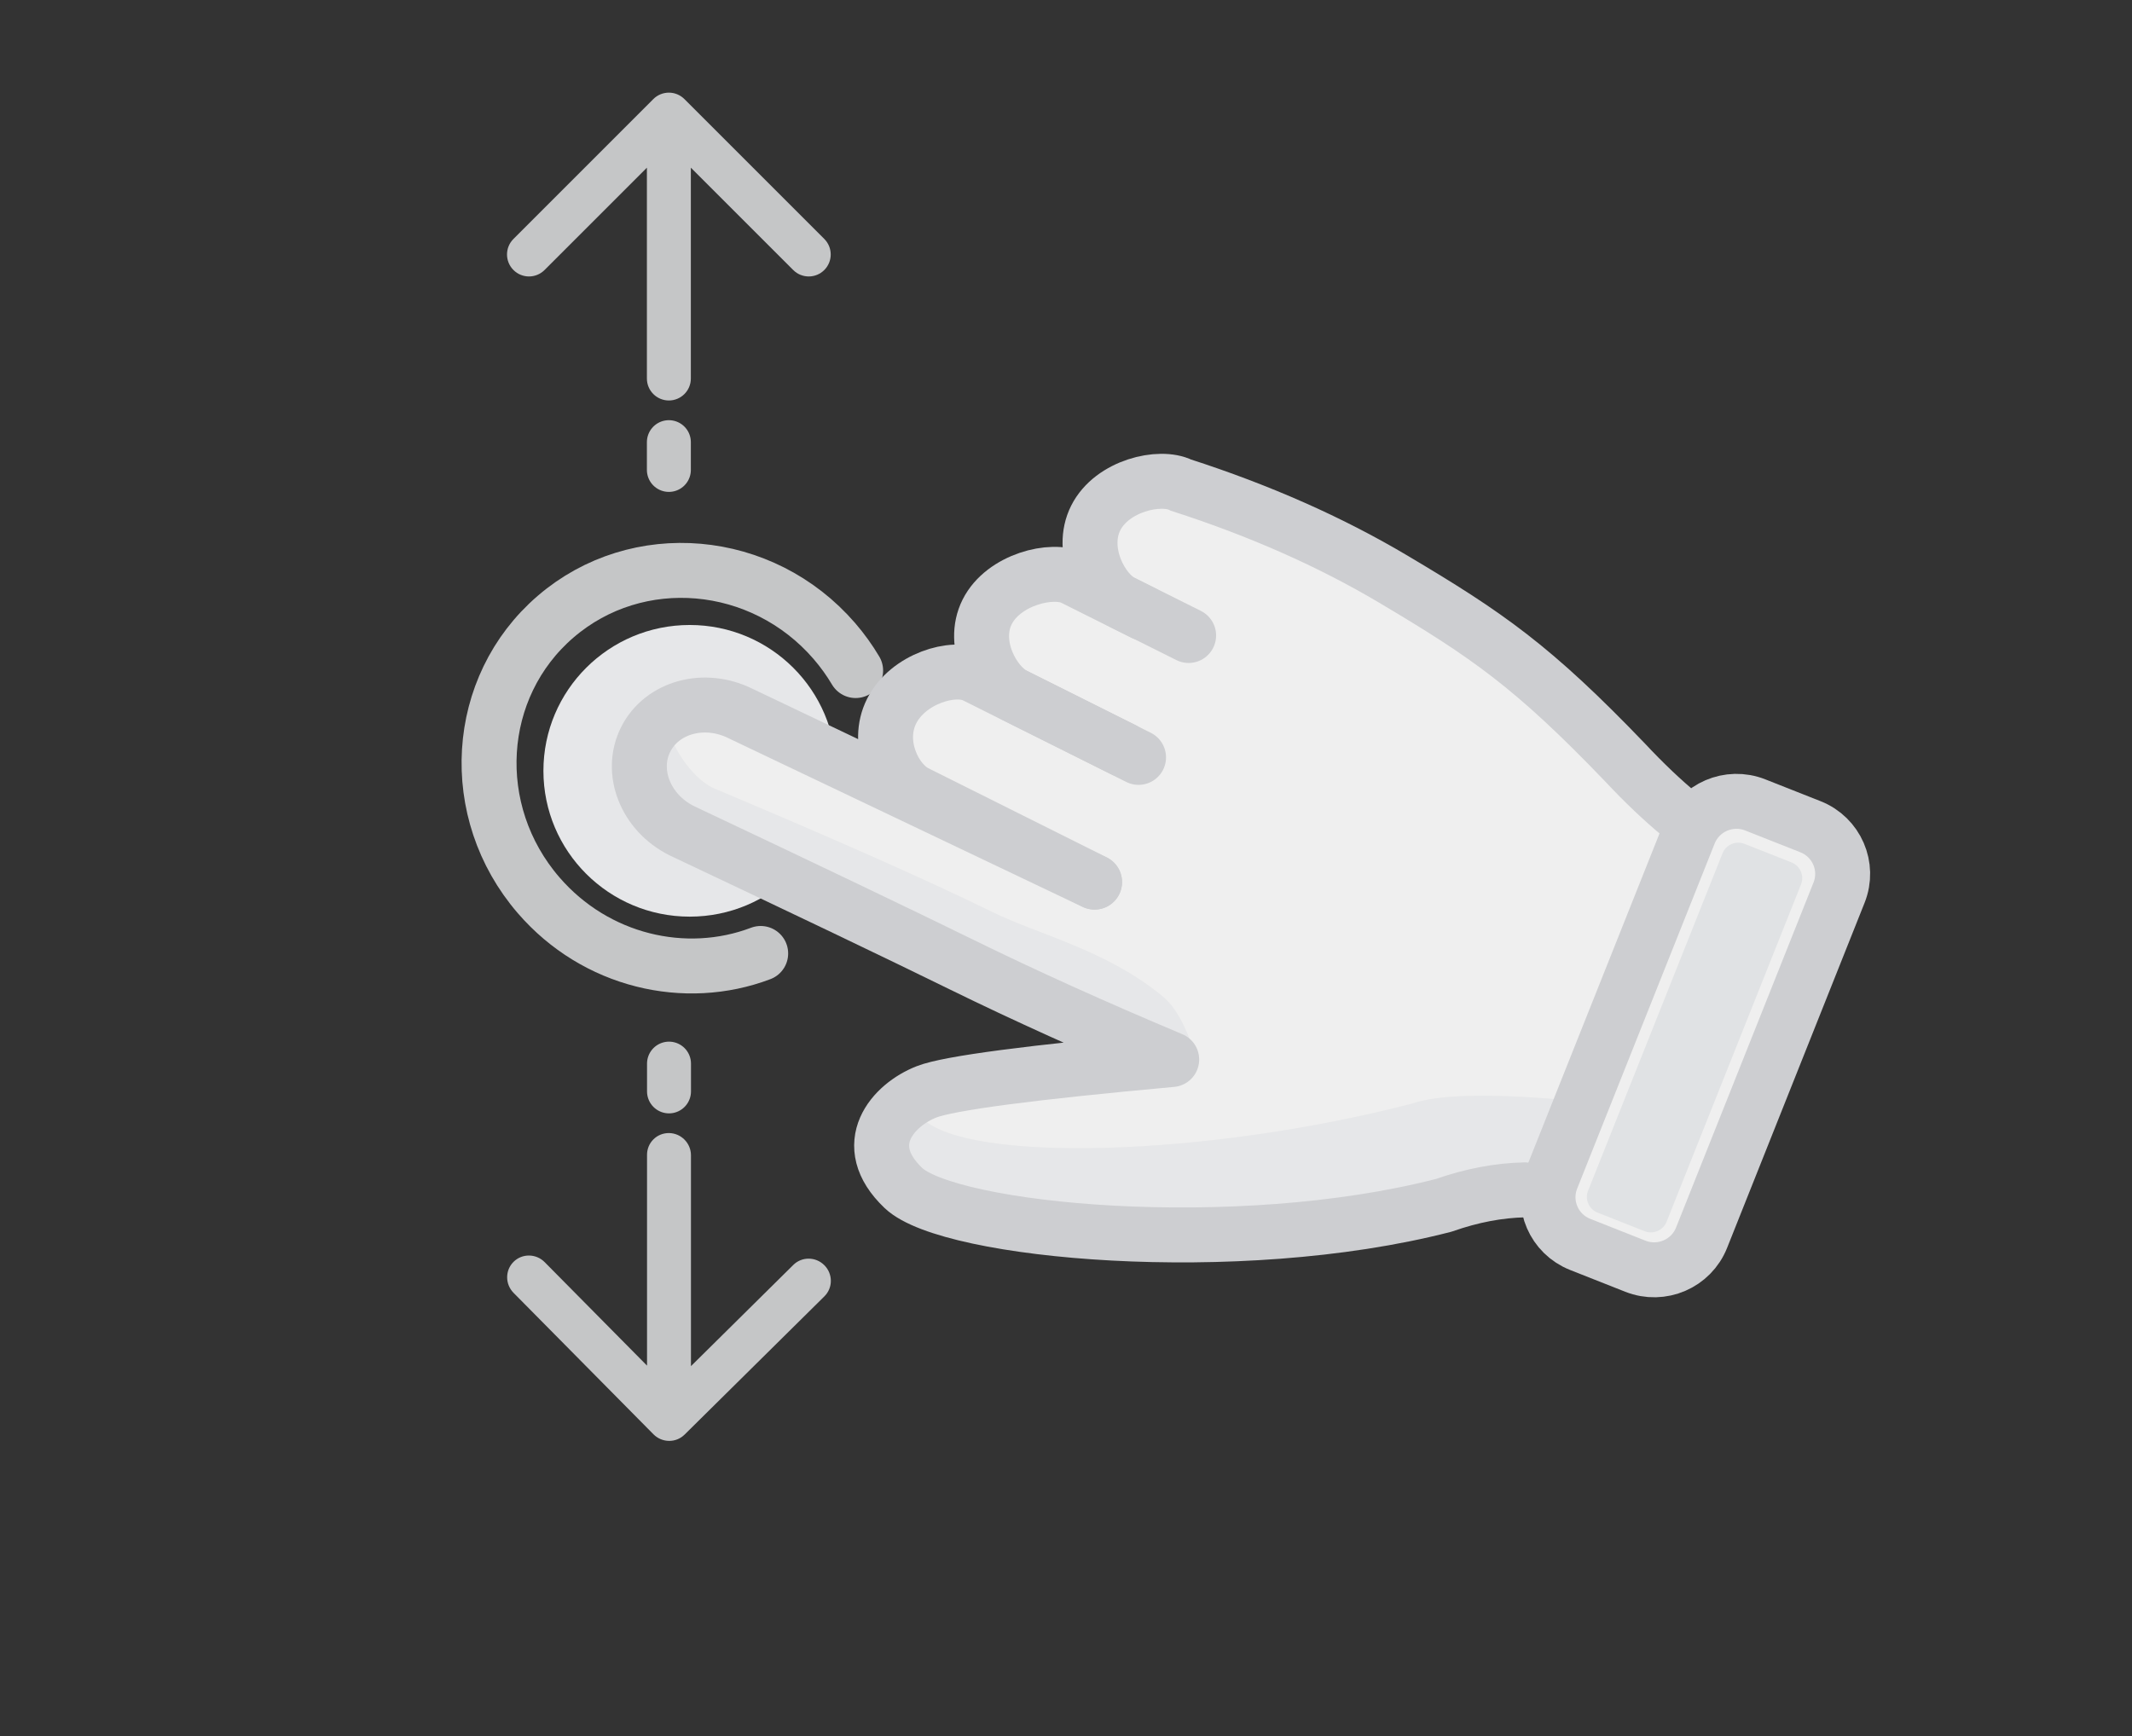 <svg width="97" height="79" viewBox="0 0 97 79" fill="none" xmlns="http://www.w3.org/2000/svg">
<rect x="0" y="0" width="97" height="79" fill="#333333" stroke="none"/>
<g opacity="0.92">
<path d="M34.609 43.387C31.179 44.688 27.102 43.744 24.508 40.742C21.219 36.935 21.564 31.257 25.279 28.062C28.994 24.866 34.672 25.363 37.961 29.17C38.329 29.597 38.652 30.047 38.929 30.514" stroke="#D1D2D4" stroke-width="2.5" stroke-linecap="round"/>
<ellipse cx="31.381" cy="35.076" rx="6.657" ry="6.636" fill="#F5F6F8"/>
<path d="M65.695 54.847C66.956 54.404 68.182 54.17 69.373 54.145L70.438 54.546C70.46 55.444 71.01 56.285 71.9 56.637L74.412 57.631C75.602 58.102 76.948 57.522 77.42 56.336L83.67 40.631C84.142 39.445 83.561 38.102 82.371 37.632L79.859 36.638C78.832 36.231 77.689 36.608 77.091 37.481L76.334 37.051C76.392 37.075 76.431 37.091 76.448 37.1C75.621 36.414 74.785 35.619 73.94 34.715C69.73 30.323 67.665 28.898 63.382 26.352C60.526 24.655 57.307 23.229 53.725 22.072C52.769 21.594 50.585 22.093 49.844 23.566C49.104 25.038 50.087 26.925 51.042 27.403C51.187 27.475 51.556 27.629 52.104 27.848L52.003 27.889L48.823 26.297C47.867 25.819 45.647 26.363 44.906 27.835C44.166 29.307 45.185 31.149 46.14 31.628L48.076 32.596L48.074 32.596L44.351 30.734C43.379 30.248 41.305 30.876 40.564 32.348C39.824 33.82 40.696 35.579 41.668 36.065L42.185 36.323L33.697 32.455C32.053 31.632 30.12 32.159 29.379 33.631C28.638 35.103 29.371 36.963 31.015 37.786C36.679 40.464 40.932 42.501 43.774 43.897C46.615 45.292 49.794 46.73 53.311 48.209C46.892 48.794 43.177 49.283 42.164 49.676C40.646 50.267 39.019 52.073 41.108 54.059C43.196 56.046 56.255 57.285 65.695 54.847Z" fill="white"/>
<path fill-rule="evenodd" clip-rule="evenodd" d="M41.339 50.123L41.374 50.183C41.526 50.423 41.729 50.669 41.99 50.917C44.079 52.903 54.791 52.663 64.231 50.224C65.387 49.818 67.614 49.752 70.914 50.027L69.372 54.146C68.18 54.171 66.954 54.405 65.694 54.848C56.254 57.287 43.195 56.048 41.107 54.062C39.402 52.441 40.172 50.941 41.339 50.123ZM30.204 32.668L30.207 32.682C30.554 33.993 31.424 35.348 32.436 35.854C38.048 38.214 42.275 40.091 45.116 41.486C47.257 42.537 50.358 43.236 52.906 45.347C53.462 45.808 53.941 46.656 54.342 47.892C53.181 47.661 52.107 47.456 51.12 47.279C48.462 46.127 46.013 45.002 43.773 43.902C40.932 42.507 36.679 40.471 31.015 37.794C29.371 36.972 28.639 35.112 29.379 33.641C29.578 33.246 29.863 32.919 30.204 32.668Z" fill="#F5F6F8"/>
<path d="M69.371 54.145C68.18 54.17 66.953 54.404 65.693 54.847C56.252 57.285 43.193 56.048 41.104 54.062C39.015 52.077 40.642 50.272 42.161 49.682C43.174 49.289 46.89 48.799 53.309 48.214C49.792 46.736 46.613 45.299 43.771 43.905C40.93 42.51 36.677 40.475 31.012 37.799C29.368 36.977 28.636 35.118 29.377 33.647C30.118 32.175 32.051 31.649 33.696 32.471L49.797 40.143" stroke="#DADBDE" stroke-width="2.5" stroke-linecap="round" stroke-linejoin="round"/>
<path d="M49.803 40.137C47.996 39.234 45.285 37.879 41.671 36.072C40.699 35.586 39.827 33.828 40.568 32.357C41.309 30.885 43.383 30.257 44.355 30.743C47.664 32.398 50.146 33.638 51.801 34.465" stroke="#DADBDE" stroke-width="2.5" stroke-linecap="round"/>
<path d="M51.086 34.102C50.183 33.65 48.537 32.827 46.147 31.633C45.192 31.155 44.173 29.314 44.914 27.842C45.655 26.37 47.875 25.826 48.831 26.304L52.012 27.895" stroke="#DADBDE" stroke-width="2.5" stroke-linecap="round"/>
<path d="M54.079 28.918C53.485 28.622 52.476 28.117 51.05 27.404C50.095 26.927 49.112 25.041 49.853 23.57C50.594 22.098 52.778 21.599 53.733 22.076C57.316 23.232 60.534 24.657 63.389 26.353C67.672 28.896 69.737 30.32 73.947 34.709C74.791 35.612 75.627 36.407 76.455 37.092" stroke="#DADBDE" stroke-width="2.5" stroke-linecap="round"/>
<path d="M76.85 37.923L70.594 53.628C70.121 54.814 70.703 56.156 71.893 56.627L74.406 57.62C75.596 58.09 76.944 57.51 77.416 56.325L83.672 40.62C84.145 39.434 83.563 38.092 82.373 37.621L79.86 36.628C78.67 36.157 77.322 36.738 76.85 37.923Z" stroke="#DADBDE" stroke-width="2.5"/>
<path d="M78.369 38.832L72.254 54.181C72.096 54.576 72.29 55.024 72.687 55.181L74.823 56.025C75.22 56.182 75.669 55.989 75.827 55.593L81.942 40.244C82.099 39.849 81.905 39.401 81.509 39.244L79.372 38.4C78.975 38.243 78.526 38.437 78.369 38.832Z" fill="#EFF1F3"/>
<path d="M29.432 17.224C29.432 17.776 29.879 18.224 30.432 18.224C30.984 18.224 31.432 17.776 31.432 17.224L30.432 17.224L29.432 17.224ZM31.139 4.509C30.748 4.118 30.115 4.118 29.724 4.509L23.361 10.873C22.97 11.263 22.97 11.897 23.361 12.287C23.751 12.678 24.384 12.678 24.775 12.287L30.432 6.63L36.089 12.287C36.479 12.678 37.112 12.678 37.503 12.287C37.893 11.897 37.893 11.263 37.503 10.873L31.139 4.509ZM30.432 17.224L31.432 17.224L31.432 5.216L30.432 5.216L29.432 5.216L29.432 17.224L30.432 17.224Z" fill="#D1D2D4"/>
<path d="M30.432 21.384L30.432 20.12" stroke="#D1D2D4" stroke-width="2" stroke-linecap="round"/>
<path d="M31.437 52.571C31.437 52.019 30.99 51.566 30.438 51.56C29.885 51.554 29.438 51.997 29.438 52.549L30.438 52.56L31.437 52.571ZM29.73 65.267C30.121 65.662 30.754 65.669 31.145 65.283L37.508 58.99C37.899 58.604 37.899 57.971 37.508 57.576C37.118 57.181 36.484 57.174 36.094 57.56L30.438 63.154L24.781 57.434C24.39 57.039 23.757 57.032 23.367 57.418C22.976 57.805 22.976 58.438 23.367 58.833L29.73 65.267ZM30.438 52.56L29.438 52.549L29.438 64.557L30.438 64.568L31.437 64.579L31.437 52.571L30.438 52.56Z" fill="#D1D2D4"/>
<path d="M30.438 48.4L30.438 49.664" stroke="#D1D2D4" stroke-width="2" stroke-linecap="round"/>
</g>
</svg>
